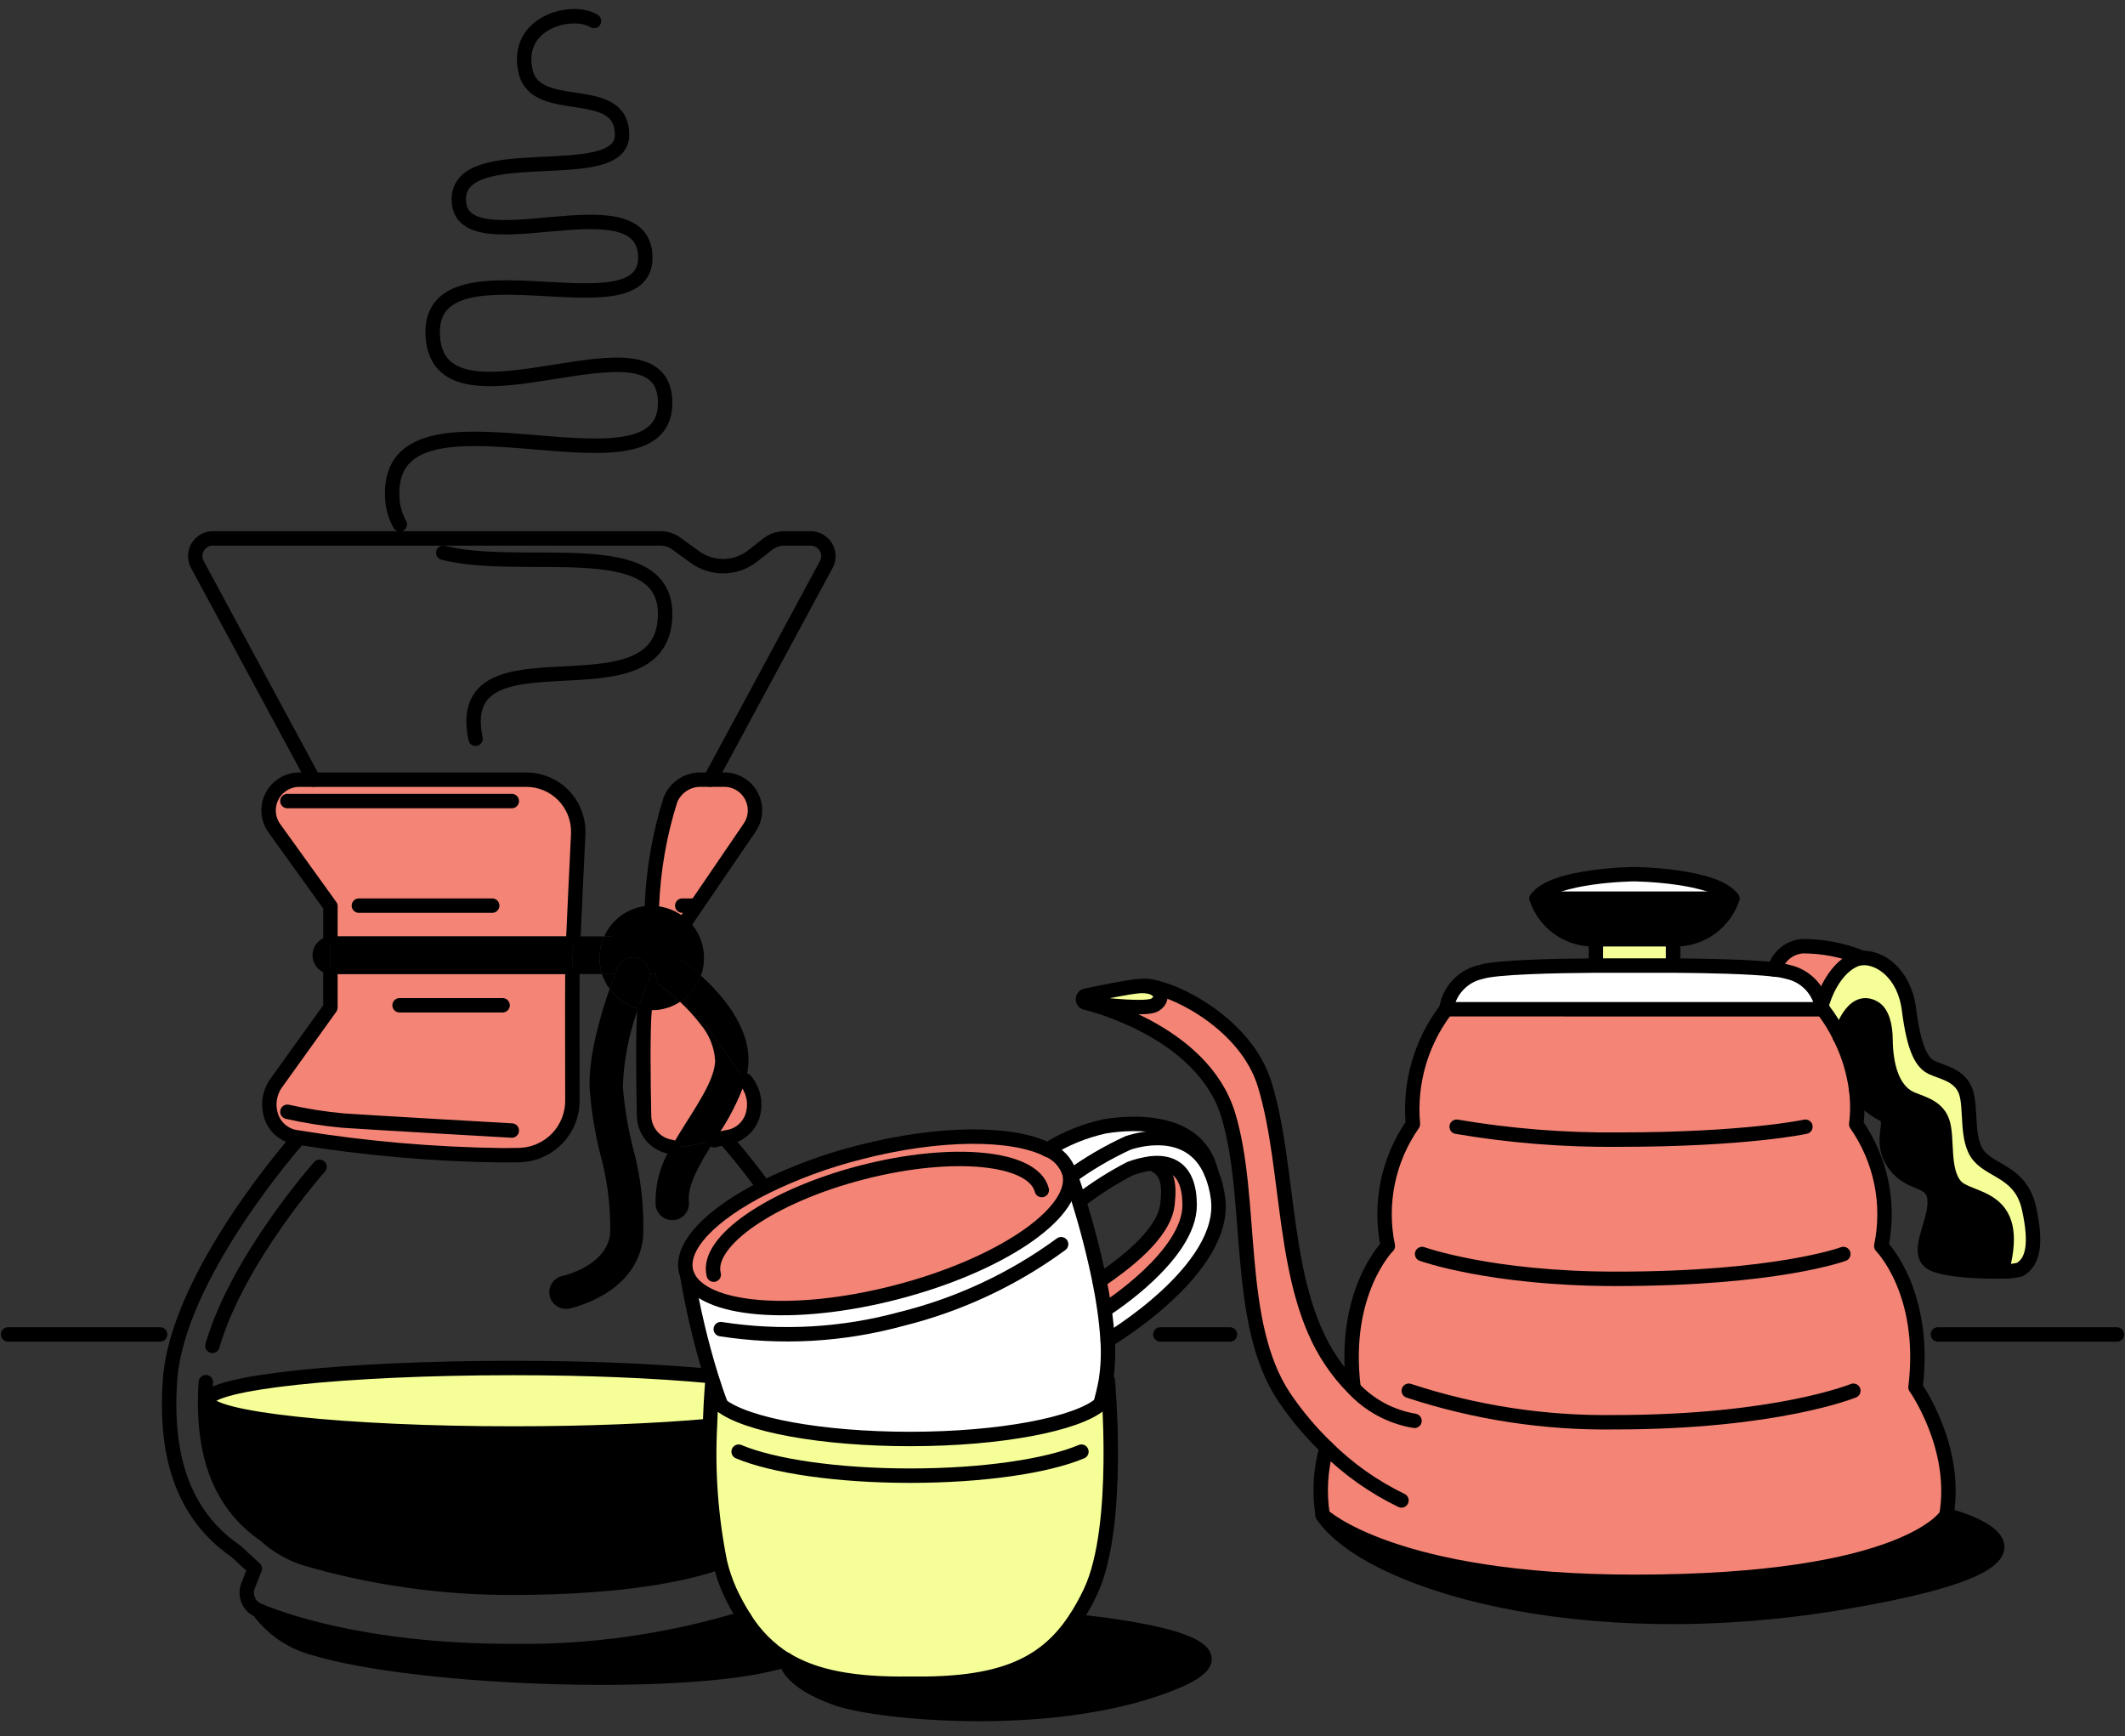 <svg xmlns="http://www.w3.org/2000/svg" width="131" height="107" viewBox="0 0 131 107" fill="none">
    <rect x="0" y="0" width="131" height="107" fill="#333333" stroke="none"/>
    <path d="M37.901 56.763C38.2 56.464 38.554 56.226 38.945 56.064C39.336 55.902 39.755 55.819 40.178 55.82C40.981 55.836 41.753 56.136 42.357 56.666L42.457 56.763C42.757 57.062 42.994 57.418 43.156 57.809C43.318 58.2 43.401 58.619 43.401 59.042C43.401 59.414 43.337 59.783 43.212 60.134C42.84 59.797 42.448 59.482 42.038 59.19C41.885 59.082 41.704 59.019 41.516 59.007C41.329 58.994 41.141 59.034 40.975 59.121C40.808 59.208 40.668 59.339 40.571 59.5C40.474 59.661 40.423 59.845 40.423 60.033H40.05C40.051 59.795 39.969 59.564 39.819 59.379C39.669 59.194 39.459 59.068 39.225 59.021C38.992 58.974 38.749 59.01 38.539 59.122C38.329 59.234 38.165 59.416 38.074 59.636C38.06 59.669 37.99 59.842 37.887 60.107L37.729 60.033V57.717H37.242C37.402 57.361 37.625 57.038 37.901 56.763Z" fill="black"/>
    <path d="M43.219 60.134C42.978 60.8 42.525 61.368 41.93 61.75C41.595 61.436 41.241 61.144 40.869 60.876C40.642 60.724 40.485 60.489 40.431 60.222C40.378 59.954 40.433 59.677 40.584 59.45C40.736 59.223 40.971 59.066 41.238 59.012C41.506 58.959 41.783 59.014 42.01 59.165L42.045 59.189C42.455 59.481 42.846 59.797 43.219 60.134Z" fill="black"/>
    <path d="M46.069 66.75C46.277 67.041 46.414 67.377 46.469 67.731C46.524 68.085 46.495 68.447 46.385 68.788C46.275 69.125 46.074 69.426 45.805 69.657C45.535 69.888 45.205 70.04 44.854 70.093L44.753 70.109C44.529 70.148 44.313 70.21 44.04 70.282L44.153 70.103C44.911 69.022 45.517 67.841 45.953 66.593L46.069 66.75Z" fill="#F48475"/>
    <path d="M43.362 62.984L45.956 66.595C45.52 67.842 44.914 69.023 44.155 70.105L44.042 70.284C43.353 70.466 42.653 70.603 41.946 70.695C41.764 70.721 41.58 70.721 41.398 70.695C41.711 70.125 42.067 69.56 42.425 69.003C43.231 67.729 44.067 66.414 44.094 65.385C44.045 64.551 43.724 63.757 43.179 63.123L43.362 62.984Z" fill="black"/>
    <path d="M73.33 74.262C73.342 77.369 68.237 80.633 68.237 80.633L68.077 80.656C67.995 80.084 67.893 79.507 67.778 78.94C69.207 77.957 71.756 76.105 71.965 74.213C72.107 72.941 71.977 72.077 70.956 71.705C72.031 71.578 73.321 71.898 73.33 74.262Z" fill="#F48475"/>
    <path d="M125.08 74.459C125.568 76.653 125.338 77.778 124.509 78.24C124.16 78.326 123.8 78.364 123.44 78.352V78.23C124.66 73.549 121.406 74.069 120.563 73.092C119.72 72.116 120.115 70.122 119.742 69.105C119.369 68.087 118.256 67.966 117.668 67.642C116.721 67.118 116.262 65.806 116.244 64.053C116.244 63.244 116.055 62.411 115.531 62.111C114.151 61.324 113.461 63.813 113.434 63.909C113.142 63.306 112.787 62.734 112.376 62.203C112.342 62.042 112.299 61.882 112.247 61.725L112.376 61.681C112.639 60.828 113.334 59.528 114.388 59.12C114.52 59.072 114.658 59.043 114.799 59.034C115.88 58.966 117.399 59.97 117.676 62.202C118.001 64.733 118.498 65.504 119.1 65.79C119.703 66.075 120.811 66.238 121.174 67.253C121.537 68.268 121.133 70.264 121.995 71.24C122.857 72.216 124.59 72.261 125.08 74.459Z" fill="#F6FF97"/>
    <path d="M43.362 62.984L43.171 63.121C42.796 62.629 42.377 62.171 41.921 61.752C42.517 61.37 42.97 60.803 43.21 60.137C44.46 61.259 46.213 63.24 46.141 65.456C46.126 65.842 46.064 66.225 45.956 66.597L43.362 62.984Z" fill="black"/>
    <path d="M65.923 72.295C65.817 71.972 65.641 71.675 65.408 71.427C65.176 71.179 64.892 70.985 64.576 70.858C65.655 70.181 66.843 69.695 68.087 69.421C70.025 69.094 73.916 68.981 74.664 72.251C73.451 69.433 70.405 70.14 69.525 70.445C68.289 71.01 67.113 71.698 66.013 72.497H65.962C65.954 72.429 65.941 72.361 65.923 72.295Z" fill="white"/>
    <path d="M114.788 59.041C114.648 59.05 114.509 59.078 114.377 59.127C113.321 59.538 112.628 60.838 112.365 61.688L112.236 61.731C112.088 61.278 111.824 60.87 111.47 60.55C111.116 60.23 110.684 60.009 110.217 59.908C109.949 59.832 109.674 59.782 109.396 59.758C109.5 59.367 109.723 59.018 110.035 58.76C110.347 58.503 110.732 58.349 111.136 58.321C112.388 58.326 113.628 58.57 114.788 59.041Z" fill="#F48475"/>
    <path d="M32.453 48.056C32.873 48.056 33.289 48.139 33.678 48.3C34.066 48.46 34.419 48.696 34.716 48.993C35.013 49.291 35.248 49.644 35.409 50.032C35.57 50.42 35.653 50.836 35.653 51.256V51.414C35.549 53.494 35.426 56.075 35.356 57.719H20.372V55.856L16.913 51.048C16.711 50.766 16.591 50.433 16.566 50.087C16.54 49.74 16.611 49.393 16.769 49.084C16.928 48.775 17.169 48.516 17.465 48.334C17.761 48.153 18.101 48.056 18.449 48.056H32.453Z" fill="#F48475"/>
    <path d="M42.355 56.668C41.752 56.137 40.98 55.837 40.177 55.822C40.266 53.609 40.649 51.418 41.315 49.307C41.462 48.937 41.717 48.619 42.046 48.396C42.376 48.173 42.765 48.054 43.163 48.054H44.654C45.002 48.055 45.344 48.151 45.641 48.332C45.938 48.514 46.179 48.774 46.338 49.084C46.497 49.393 46.567 49.741 46.541 50.088C46.516 50.435 46.395 50.768 46.192 51.051L42.355 56.668Z" fill="#F48475"/>
    <path d="M100.728 55.39H106.794C106.556 56.094 106.112 56.71 105.518 57.157C104.925 57.603 104.21 57.86 103.468 57.893H98.056C97.314 57.86 96.599 57.603 96.006 57.156C95.412 56.71 94.968 56.094 94.731 55.39H100.728Z" fill="black"/>
    <path d="M41.946 70.701C42.653 70.609 43.353 70.472 44.042 70.29C43.194 71.636 42.357 73.011 42.469 74.072C42.483 74.206 42.471 74.342 42.433 74.471C42.395 74.6 42.332 74.721 42.247 74.826C42.162 74.931 42.058 75.018 41.939 75.083C41.821 75.147 41.691 75.188 41.557 75.202C41.52 75.204 41.482 75.204 41.445 75.202C41.191 75.204 40.945 75.11 40.755 74.941C40.565 74.771 40.446 74.537 40.419 74.283C40.367 73.017 40.706 71.766 41.389 70.699C41.573 70.728 41.761 70.728 41.946 70.701Z" fill="black"/>
    <path d="M12.784 86.341C12.784 87.457 21.211 88.359 31.625 88.359C36.237 88.359 40.463 88.183 43.735 87.889H43.76C43.62 90.701 43.827 93.519 44.376 96.281L44.232 96.317C42.54 96.933 38.61 97.863 31.547 97.863C27.271 97.874 23.015 97.277 18.907 96.089C17.942 95.799 17.056 95.295 16.313 94.614C13.38 92.606 12.63 89.455 12.63 86.5V86.339L12.784 86.341Z" fill="black"/>
    <path d="M20.37 60.035C20.073 60.021 19.792 59.892 19.587 59.677C19.381 59.461 19.267 59.175 19.267 58.877C19.267 58.579 19.381 58.293 19.587 58.077C19.792 57.861 20.073 57.733 20.37 57.718V60.035Z" fill="black"/>
    <path d="M64.576 70.862C64.892 70.988 65.176 71.182 65.409 71.43C65.642 71.679 65.817 71.975 65.923 72.298C65.941 72.366 65.954 72.434 65.962 72.504C66.259 74.869 61.559 78.024 55.225 79.658C48.891 81.292 43.266 80.802 42.371 78.597C42.342 78.531 42.318 78.462 42.3 78.392C41.889 76.818 43.847 74.84 47.103 73.196C48.985 72.266 50.961 71.539 52.997 71.026C57.901 69.758 62.387 69.766 64.576 70.862Z" fill="#F48475"/>
    <path d="M120.549 73.099C121.402 74.073 124.66 73.553 123.423 78.237V78.356C122.134 78.389 120.058 78.288 119.197 77.914C117.897 77.349 119.302 75.448 119.249 74.01C119.195 72.571 117.793 73.132 116.807 71.799C115.644 70.234 116.961 69.076 116.004 68.637C115.358 68.294 114.811 67.792 114.415 67.178C114.267 66.041 113.928 64.937 113.412 63.914C113.438 63.818 114.129 61.328 115.508 62.115C116.032 62.413 116.213 63.248 116.221 64.058C116.24 65.811 116.7 67.122 117.646 67.646C118.233 67.971 119.356 68.094 119.72 69.109C120.083 70.124 119.694 72.12 120.549 73.099Z" fill="black"/>
    <path d="M66.212 99.93C66.212 99.93 78.603 101.017 72.629 103.588C65.423 106.692 54.191 105.598 51.616 104.698C48.537 103.617 48.455 102.367 48.453 102.303C50.223 103.386 52.617 103.84 56.101 103.787H56.136C61.531 103.874 64.311 102.744 66.212 99.93Z" fill="black"/>
    <path d="M43.866 85.731C43.833 86.181 43.788 86.941 43.759 87.887H43.735C40.461 88.181 36.231 88.356 31.624 88.356C21.218 88.356 12.784 87.453 12.784 86.337C12.784 85.221 21.211 84.319 31.625 84.319C36.315 84.319 40.398 84.501 43.696 84.806L43.813 84.768C44.001 85.384 44.212 86 44.441 86.604C44.29 86.51 44.163 86.382 44.069 86.23C43.976 86.079 43.918 85.908 43.901 85.73L43.866 85.731Z" fill="#F6FF97"/>
    <path d="M103.141 59.31V59.515H98.385V57.893H103.143L103.141 59.31Z" fill="#F6FF97"/>
    <path d="M45.891 99.724C46.535 100.769 47.412 101.651 48.453 102.301C43.054 104.104 25.864 103.586 19.256 101.558C17.925 101.186 16.759 100.377 15.943 99.261C16.991 99.695 22.194 101.763 31.553 101.763C36.409 101.835 41.247 101.147 45.891 99.724Z" fill="black"/>
    <path d="M112.369 62.208H89.157C89.237 61.652 89.486 61.133 89.87 60.722C90.253 60.311 90.753 60.027 91.303 59.908C92.199 59.61 95.898 59.532 98.383 59.516H103.141C105.158 59.53 107.924 59.584 109.397 59.758C109.675 59.782 109.95 59.832 110.218 59.908C110.685 60.009 111.116 60.23 111.471 60.55C111.825 60.87 112.089 61.277 112.236 61.731C112.29 61.888 112.334 62.047 112.369 62.208Z" fill="white"/>
    <path d="M35.353 57.718H37.242C37.052 58.135 36.955 58.587 36.956 59.044C36.955 59.381 37.007 59.715 37.11 60.035H35.287C35.287 59.606 35.287 59.264 35.301 59.044C35.31 58.763 35.328 58.296 35.353 57.718Z" fill="black"/>
    <path d="M40.049 60.034C40.048 60.17 40.021 60.304 39.969 60.43C39.969 60.446 39.671 61.152 39.34 62.153C38.633 61.963 38.011 61.537 37.579 60.946C37.696 60.611 37.803 60.33 37.887 60.108C37.99 59.838 38.06 59.67 38.074 59.637C38.165 59.417 38.329 59.235 38.539 59.123C38.749 59.01 38.992 58.975 39.225 59.022C39.459 59.069 39.669 59.195 39.819 59.38C39.969 59.565 40.051 59.796 40.049 60.034Z" fill="black"/>
    <path d="M37.729 60.034L37.887 60.108C37.803 60.327 37.696 60.611 37.578 60.946C37.375 60.668 37.217 60.361 37.11 60.034H37.729Z" fill="black"/>
    <path d="M35.287 67.83C35.291 68.71 34.948 69.557 34.333 70.187C33.718 70.817 32.879 71.179 31.999 71.196C31.627 71.196 31.276 71.209 30.983 71.209C26.747 71.155 22.521 70.787 18.34 70.109L18.249 70.095C17.897 70.041 17.567 69.89 17.295 69.659C17.024 69.427 16.823 69.125 16.714 68.786C16.604 68.445 16.575 68.084 16.63 67.73C16.686 67.377 16.823 67.041 17.032 66.751L20.368 62.104V60.035H35.284C35.273 61.858 35.279 65.276 35.287 67.83Z" fill="#F48475"/>
    <path d="M119.992 93.389C119.992 93.389 130.248 95.96 113.637 98.759C97.38 101.496 84.294 97.496 81.534 93.389C81.534 93.389 85.826 97.5 100.761 97.5C117.581 97.496 119.992 93.389 119.992 93.389Z" fill="black"/>
    <path d="M66.938 61.366C68.001 61.144 69.466 60.852 70.154 60.782C70.33 60.762 70.507 60.762 70.682 60.782C71.584 60.893 71.798 61.575 71.186 61.939C70.695 62.227 68.417 61.994 66.956 61.808C66.903 61.802 66.853 61.777 66.817 61.738C66.781 61.699 66.759 61.648 66.757 61.594C66.755 61.541 66.772 61.489 66.805 61.447C66.838 61.405 66.886 61.376 66.938 61.366Z" fill="#F6FF97"/>
    <path d="M67.842 86.541C67.966 86.107 68.073 85.646 68.163 85.163C68.161 85.134 68.166 85.104 68.177 85.077L68.303 85.1C68.303 85.1 69.135 94.036 67.254 98.073C66.957 98.715 66.61 99.333 66.216 99.92C64.315 102.726 61.534 103.864 56.146 103.78H56.111C52.627 103.833 50.233 103.37 48.463 102.296C47.418 101.648 46.538 100.767 45.89 99.723C45.552 99.192 45.25 98.638 44.987 98.066C44.728 97.491 44.525 96.891 44.381 96.276C43.828 93.516 43.621 90.697 43.765 87.885C43.794 86.939 43.839 86.179 43.872 85.728H43.907C43.924 85.906 43.982 86.077 44.076 86.228C44.169 86.38 44.297 86.508 44.448 86.602C45.983 87.811 50.623 88.688 56.107 88.688C61.687 88.695 66.398 87.782 67.842 86.541Z" fill="#F6FF97"/>
    <path d="M43.169 63.121C43.712 63.756 44.033 64.549 44.084 65.383C44.051 66.409 43.221 67.727 42.415 69.001C42.064 69.558 41.708 70.124 41.389 70.693C40.925 70.627 40.501 70.399 40.19 70.049C39.88 69.698 39.705 69.249 39.695 68.782C39.652 66.62 39.613 63.438 39.73 62.228C39.875 62.248 40.021 62.258 40.168 62.258C40.787 62.259 41.393 62.081 41.913 61.745C42.371 62.165 42.792 62.626 43.169 63.121Z" fill="#F48475"/>
    <path d="M37.729 57.718V60.035H37.113C37.011 59.715 36.959 59.381 36.959 59.044C36.958 58.587 37.056 58.135 37.245 57.718H37.729Z" fill="black"/>
    <path d="M55.225 79.661C61.56 78.027 66.26 74.871 65.962 72.507H66.013C66.013 72.507 66.218 73.07 66.498 73.982C67.009 75.611 67.436 77.265 67.778 78.938C67.893 79.505 67.995 80.082 68.077 80.653C68.173 81.317 68.243 81.975 68.282 82.608C68.338 83.43 68.302 84.256 68.177 85.071C68.18 85.1 68.175 85.13 68.163 85.157C68.073 85.64 67.958 86.1 67.842 86.534C66.405 87.766 61.684 88.688 56.101 88.688C50.617 88.688 45.975 87.81 44.441 86.602C44.211 85.996 44.001 85.371 43.812 84.766C43.193 82.745 42.706 80.686 42.355 78.601H42.372C43.266 80.805 48.899 81.293 55.225 79.661Z" fill="white"/>
    <path d="M75.085 73.847C75.691 78.241 68.292 82.605 68.292 82.605H68.272C68.237 81.972 68.167 81.314 68.066 80.651L68.226 80.628C68.226 80.628 73.332 77.368 73.319 74.257C73.319 71.893 72.019 71.573 70.945 71.696C70.506 71.756 70.074 71.865 69.659 72.023C68.606 72.569 67.602 73.203 66.656 73.919L66.488 73.975C66.204 73.063 66.003 72.5 66.003 72.5C67.109 71.709 68.289 71.025 69.525 70.457C70.405 70.152 73.451 69.445 74.663 72.263C74.875 72.769 75.017 73.302 75.085 73.847Z" fill="white"/>
    <path d="M70.685 60.769C72.421 60.913 76.836 63.116 77.972 66.859C79.565 72.106 78.965 79.283 82.056 83.872C82.453 84.469 82.906 85.026 83.411 85.535L83.439 85.506C82.718 79.634 85.556 76.802 85.556 76.802C85.287 75.51 85.286 74.177 85.552 72.883C85.817 71.591 86.345 70.366 87.102 69.284C86.873 66.751 87.606 64.224 89.155 62.206H112.366C112.778 62.736 113.132 63.308 113.425 63.912C113.942 64.939 114.282 66.046 114.428 67.186C114.517 67.885 114.517 68.593 114.428 69.293C115.183 70.373 115.71 71.597 115.975 72.888C116.241 74.18 116.239 75.511 115.972 76.802C115.972 76.802 118.803 79.634 118.084 85.506C118.084 85.506 120.71 89.206 119.989 93.386C119.989 93.386 117.579 97.496 100.763 97.496C85.826 97.496 81.537 93.386 81.537 93.386C81.316 91.997 81.397 90.576 81.777 89.222C80.805 88.288 79.935 87.255 79.181 86.139C76.102 81.55 77.307 73.96 75.714 68.715C74.121 63.47 66.956 61.811 66.956 61.811C68.417 61.998 70.695 62.222 71.186 61.943C71.802 61.579 71.584 60.897 70.682 60.786L70.685 60.769Z" fill="#F48475"/>
    <path d="M39.739 62.233C39.605 62.214 39.471 62.188 39.34 62.153C39.671 61.152 39.956 60.446 39.969 60.43C40.022 60.304 40.049 60.17 40.049 60.034H40.422C40.422 60.199 40.461 60.362 40.538 60.509C40.614 60.655 40.725 60.781 40.861 60.876C41.233 61.144 41.587 61.436 41.921 61.75C41.402 62.086 40.796 62.264 40.177 62.264C40.03 62.264 39.884 62.253 39.739 62.233Z" fill="black"/>
    <path d="M106.794 55.391H94.731C95.757 53.934 100.728 53.881 100.728 53.881C100.728 53.881 105.775 53.934 106.794 55.391Z" fill="white"/>
    <path d="M20.385 57.718H35.353C35.328 58.296 35.31 58.758 35.302 59.044C35.302 59.264 35.289 59.606 35.287 60.035H20.372V57.718H20.385Z" fill="black"/>
    <path d="M39.001 70.668C39.503 72.489 39.721 74.376 39.648 76.263C39.276 79.745 35.277 80.616 35.108 80.651C35.041 80.665 34.972 80.673 34.903 80.674C34.646 80.678 34.397 80.585 34.205 80.414C34.013 80.243 33.892 80.006 33.867 79.751C33.841 79.495 33.912 79.239 34.066 79.033C34.22 78.827 34.445 78.686 34.698 78.639C34.721 78.639 37.401 78.023 37.614 76.045C37.653 74.379 37.445 72.718 36.998 71.112C36.66 69.769 36.442 68.399 36.347 67.017C36.283 65.033 37.05 62.476 37.579 60.953C38.011 61.544 38.633 61.97 39.34 62.16C38.776 63.697 38.457 65.314 38.395 66.95C38.491 68.204 38.694 69.448 39.001 70.668Z" fill="black"/>
    <path d="M98.383 57.893V59.309" stroke="black" stroke-width="0.889" stroke-linecap="round" stroke-linejoin="round"/>
    <path d="M100.728 57.893H103.465C104.207 57.86 104.922 57.603 105.516 57.157C106.109 56.71 106.554 56.094 106.791 55.39H94.728C94.965 56.094 95.41 56.71 96.003 57.156C96.597 57.603 97.311 57.86 98.053 57.893H100.725" stroke="black" stroke-width="0.889" stroke-linecap="round" stroke-linejoin="round"/>
    <path d="M103.141 57.893V59.309" stroke="black" stroke-width="0.889" stroke-linecap="round" stroke-linejoin="round"/>
    <path d="M106.794 55.391C105.767 53.934 100.728 53.881 100.728 53.881C100.728 53.881 95.752 53.934 94.731 55.391" stroke="black" stroke-width="0.889" stroke-linecap="round" stroke-linejoin="round"/>
    <path d="M112.369 62.208C112.335 62.046 112.292 61.886 112.24 61.729C112.092 61.275 111.828 60.868 111.474 60.548C111.12 60.228 110.688 60.007 110.221 59.906C109.953 59.83 109.678 59.78 109.4 59.756C107.927 59.581 105.158 59.528 103.145 59.514H98.385C95.9 59.53 92.201 59.608 91.305 59.906C90.755 60.024 90.255 60.308 89.872 60.72C89.488 61.131 89.24 61.65 89.159 62.206L112.369 62.208Z" stroke="black" stroke-width="0.889" stroke-linecap="round" stroke-linejoin="round"/>
    <path d="M83.439 85.507C82.718 79.635 85.556 76.803 85.556 76.803C85.287 75.511 85.286 74.177 85.552 72.884C85.817 71.591 86.345 70.366 87.102 69.285C86.873 66.752 87.606 64.225 89.154 62.207" stroke="black" stroke-width="0.889" stroke-linecap="round" stroke-linejoin="round"/>
    <path d="M113.428 63.916C113.945 64.942 114.284 66.048 114.431 67.188C114.52 67.887 114.52 68.595 114.431 69.294C115.186 70.375 115.712 71.599 115.978 72.89C116.243 74.181 116.242 75.513 115.974 76.804C115.974 76.804 118.806 79.636 118.086 85.508C118.086 85.508 120.713 89.208 119.992 93.388C119.992 93.388 117.581 97.498 100.766 97.498C85.829 97.498 81.539 93.388 81.539 93.388C81.318 91.999 81.4 90.578 81.779 89.224" stroke="black" stroke-width="0.889" stroke-linecap="round" stroke-linejoin="round"/>
    <path d="M112.369 62.207C112.78 62.737 113.135 63.309 113.428 63.913" stroke="black" stroke-width="0.889" stroke-linecap="round" stroke-linejoin="round"/>
    <path d="M87.669 77.293C87.669 77.293 91.893 78.815 99.536 78.823C109.525 78.833 113.637 77.293 113.637 77.293" stroke="black" stroke-width="0.889" stroke-linecap="round" stroke-linejoin="round"/>
    <path d="M89.8 69.448C93.094 70.008 96.432 70.275 99.773 70.243C107.646 70.243 111.298 69.448 111.298 69.448" stroke="black" stroke-width="0.889" stroke-linecap="round" stroke-linejoin="round"/>
    <path d="M86.847 85.72C90.94 87.067 95.228 87.724 99.536 87.662C109.526 87.662 114.254 85.72 114.254 85.72" stroke="black" stroke-width="0.889" stroke-linecap="round" stroke-linejoin="round"/>
    <path d="M66.957 61.808C66.957 61.808 74.119 63.467 75.714 68.712C77.31 73.957 76.091 81.546 79.181 86.136C79.936 87.252 80.806 88.286 81.777 89.219C83.126 90.555 84.686 91.657 86.396 92.481" stroke="black" stroke-width="0.889" stroke-linecap="round" stroke-linejoin="round"/>
    <path d="M70.685 60.769C72.421 60.913 76.836 63.116 77.972 66.859C79.565 72.106 78.965 79.283 82.056 83.872C82.453 84.469 82.906 85.026 83.41 85.535C84.412 86.617 85.746 87.335 87.2 87.576" stroke="black" stroke-width="0.889" stroke-linecap="round" stroke-linejoin="round"/>
    <path d="M109.397 59.756C109.5 59.365 109.724 59.016 110.036 58.758C110.348 58.501 110.732 58.347 111.136 58.319C112.388 58.32 113.628 58.563 114.788 59.035" stroke="black" stroke-width="0.889" stroke-linecap="round" stroke-linejoin="round"/>
    <path d="M113.428 63.916C113.454 63.82 114.145 61.331 115.524 62.117C116.048 62.416 116.229 63.25 116.237 64.06C116.256 65.813 116.716 67.124 117.662 67.648C118.249 67.973 119.372 68.097 119.735 69.111C120.099 70.126 119.694 72.122 120.557 73.099C121.419 74.076 124.667 73.553 123.43 78.237" stroke="black" stroke-width="0.889" stroke-linecap="round" stroke-linejoin="round"/>
    <path d="M114.433 67.186C114.827 67.802 115.374 68.305 116.022 68.646C116.979 69.077 115.664 70.243 116.825 71.808C117.811 73.14 119.213 72.581 119.267 74.018C119.32 75.455 117.916 77.352 119.215 77.923C120.076 78.297 122.152 78.398 123.44 78.365C123.8 78.377 124.16 78.34 124.509 78.254C125.33 77.792 125.568 76.667 125.081 74.472C124.593 72.277 122.84 72.234 122.002 71.256C121.163 70.278 121.553 68.287 121.181 67.269C120.808 66.252 119.718 66.092 119.107 65.806C118.496 65.52 118.007 64.749 117.683 62.218C117.397 59.986 115.876 58.979 114.805 59.05C114.665 59.059 114.526 59.088 114.395 59.137C113.338 59.547 112.645 60.847 112.382 61.698" stroke="black" stroke-width="0.889" stroke-linecap="round" stroke-linejoin="round"/>
    <path d="M70.683 60.784C70.507 60.764 70.33 60.764 70.155 60.784C69.466 60.853 68.001 61.146 66.939 61.368C66.886 61.378 66.839 61.407 66.806 61.449C66.773 61.491 66.756 61.543 66.758 61.597C66.76 61.65 66.782 61.701 66.818 61.74C66.855 61.779 66.904 61.804 66.957 61.81C68.418 61.997 70.696 62.22 71.187 61.941C71.799 61.576 71.581 60.894 70.683 60.784Z" stroke="black" stroke-width="0.889" stroke-linecap="round" stroke-linejoin="round"/>
    <path d="M81.534 93.389C84.294 97.5 97.38 101.497 113.637 98.759C130.248 95.96 119.992 93.389 119.992 93.389" stroke="black" stroke-width="0.889" stroke-linecap="round" stroke-linejoin="round"/>
    <path d="M68.237 86.036C68.146 86.232 68.011 86.404 67.842 86.54C66.405 87.771 61.684 88.694 56.101 88.694C50.617 88.694 45.975 87.816 44.441 86.607C44.29 86.513 44.163 86.385 44.069 86.233C43.976 86.082 43.918 85.911 43.901 85.734" stroke="black" stroke-width="0.889" stroke-linecap="round" stroke-linejoin="round"/>
    <path d="M66.667 89.475C64.556 90.364 60.614 90.955 56.101 90.955C51.588 90.955 47.644 90.361 45.535 89.475" stroke="black" stroke-width="0.889" stroke-linecap="round" stroke-linejoin="round"/>
    <path d="M48.451 102.305C47.41 101.654 46.534 100.772 45.891 99.727C45.552 99.196 45.251 98.643 44.988 98.071C44.728 97.495 44.526 96.896 44.382 96.281C43.828 93.52 43.621 90.701 43.766 87.889C43.795 86.943 43.84 86.183 43.873 85.733C43.893 85.444 43.908 85.283 43.908 85.283" stroke="black" stroke-width="0.889" stroke-linecap="round" stroke-linejoin="round"/>
    <path d="M68.292 85.094C68.292 85.094 69.125 94.033 67.244 98.069C66.948 98.711 66.6 99.329 66.206 99.916C64.305 102.722 61.525 103.86 56.136 103.776H56.101C52.617 103.829 50.223 103.365 48.453 102.292" stroke="black" stroke-width="0.889" stroke-linecap="round" stroke-linejoin="round"/>
    <path d="M64.576 70.862C64.892 70.988 65.176 71.182 65.409 71.43C65.642 71.679 65.817 71.975 65.923 72.298C65.941 72.366 65.954 72.434 65.962 72.504C66.259 74.869 61.559 78.024 55.225 79.658C48.891 81.292 43.266 80.802 42.371 78.597C42.342 78.531 42.318 78.462 42.3 78.392C41.889 76.818 43.847 74.84 47.103 73.196C48.985 72.266 50.961 71.539 52.997 71.026C57.901 69.758 62.387 69.766 64.576 70.862Z" stroke="black" stroke-width="0.889" stroke-linecap="round" stroke-linejoin="round"/>
    <path d="M43.999 78.565C43.473 76.524 47.574 73.7 53.157 72.261C58.741 70.822 63.694 71.307 64.223 73.35" stroke="black" stroke-width="0.889" stroke-linecap="round" stroke-linejoin="round"/>
    <path d="M65.415 76.689C62.467 78.849 59.126 80.413 55.579 81.293C51.95 82.286 48.151 82.501 44.433 81.923" stroke="black" stroke-width="0.889" stroke-linecap="round" stroke-linejoin="round"/>
    <path d="M44.452 86.607C44.222 86.001 44.012 85.376 43.823 84.772C43.203 82.751 42.716 80.691 42.365 78.606" stroke="black" stroke-width="0.889" stroke-linecap="round" stroke-linejoin="round"/>
    <path d="M66.013 72.504C66.013 72.504 66.219 73.067 66.498 73.98C67.009 75.609 67.436 77.263 67.778 78.935C67.894 79.502 67.995 80.08 68.077 80.651C68.173 81.315 68.243 81.972 68.282 82.605C68.338 83.428 68.303 84.254 68.177 85.069C68.18 85.098 68.175 85.128 68.163 85.155C68.073 85.638 67.958 86.098 67.842 86.532" stroke="black" stroke-width="0.889" stroke-linecap="round" stroke-linejoin="round"/>
    <path d="M66.013 72.506C67.115 71.71 68.291 71.023 69.525 70.453C70.405 70.149 73.451 69.442 74.664 72.26C74.876 72.767 75.017 73.301 75.085 73.846C75.691 78.24 68.292 82.604 68.292 82.604" stroke="black" stroke-width="0.889" stroke-linecap="round" stroke-linejoin="round"/>
    <path d="M66.667 73.923C67.612 73.207 68.617 72.573 69.67 72.027C70.088 71.872 70.522 71.765 70.964 71.708C72.039 71.585 73.33 71.913 73.338 74.269C73.351 77.377 68.245 80.64 68.245 80.64" stroke="black" stroke-width="0.889" stroke-linecap="round" stroke-linejoin="round"/>
    <path d="M64.574 70.865C65.653 70.188 66.841 69.702 68.085 69.428C70.023 69.101 73.914 68.988 74.662 72.258" stroke="black" stroke-width="0.889" stroke-linecap="round" stroke-linejoin="round"/>
    <path d="M70.964 71.71C71.99 72.082 72.115 72.941 71.973 74.217C71.768 76.11 69.215 77.962 67.787 78.944" stroke="black" stroke-width="0.889" stroke-linecap="round" stroke-linejoin="round"/>
    <path d="M48.453 102.303C48.453 102.365 48.525 103.614 51.616 104.698C54.191 105.598 65.423 106.692 72.629 103.588C78.603 101.017 66.212 99.93 66.212 99.93" stroke="black" stroke-width="0.889" stroke-linecap="round" stroke-linejoin="round"/>
    <path d="M43.78 48.057L50.942 34.784C51.029 34.617 51.072 34.432 51.067 34.244C51.062 34.057 51.008 33.874 50.911 33.713C50.814 33.552 50.677 33.419 50.513 33.327C50.35 33.235 50.166 33.187 49.978 33.187H48.356C47.979 33.187 47.612 33.314 47.316 33.548L46.414 34.257C45.905 34.659 45.279 34.883 44.631 34.896C43.982 34.908 43.348 34.708 42.824 34.326L41.695 33.505C41.409 33.297 41.063 33.185 40.709 33.185H13.123C12.936 33.185 12.751 33.234 12.588 33.326C12.425 33.419 12.288 33.552 12.191 33.713C12.095 33.873 12.041 34.057 12.036 34.244C12.03 34.432 12.074 34.618 12.162 34.784L19.324 48.052" stroke="black" stroke-width="0.889" stroke-linecap="round" stroke-linejoin="round"/>
    <path d="M20.37 57.716V55.856L16.911 51.048C16.709 50.766 16.589 50.433 16.564 50.086C16.538 49.739 16.609 49.392 16.768 49.083C16.927 48.774 17.168 48.515 17.464 48.334C17.761 48.152 18.101 48.056 18.449 48.056H32.447C32.867 48.056 33.283 48.139 33.672 48.3C34.06 48.46 34.413 48.696 34.71 48.993C35.007 49.291 35.242 49.644 35.403 50.032C35.564 50.42 35.647 50.836 35.646 51.256V51.414C35.543 53.494 35.42 56.075 35.35 57.719" stroke="black" stroke-width="0.889" stroke-linecap="round" stroke-linejoin="round"/>
    <path d="M35.287 60.034C35.273 61.858 35.287 65.276 35.287 67.829C35.291 68.709 34.948 69.556 34.333 70.186C33.718 70.816 32.879 71.178 31.999 71.195C31.627 71.195 31.276 71.207 30.983 71.207C26.747 71.154 22.521 70.786 18.34 70.108L18.249 70.094C17.897 70.04 17.567 69.889 17.295 69.657C17.024 69.426 16.823 69.124 16.714 68.785C16.604 68.444 16.575 68.083 16.63 67.729C16.686 67.376 16.823 67.04 17.032 66.75L20.368 62.103V60.034" stroke="black" stroke-width="0.889" stroke-linecap="round" stroke-linejoin="round"/>
    <path d="M42.355 56.668L46.187 51.051C46.389 50.769 46.511 50.437 46.537 50.09C46.563 49.744 46.494 49.397 46.336 49.088C46.178 48.778 45.938 48.518 45.643 48.336C45.347 48.154 45.007 48.056 44.66 48.054H43.173C42.776 48.054 42.386 48.173 42.057 48.396C41.728 48.619 41.473 48.937 41.326 49.307C40.66 51.418 40.277 53.609 40.188 55.822" stroke="black" stroke-width="0.889" stroke-linecap="round" stroke-linejoin="round"/>
    <path d="M41.397 70.696C40.934 70.63 40.509 70.402 40.199 70.052C39.889 69.701 39.713 69.252 39.704 68.785C39.661 66.623 39.622 63.441 39.739 62.231" stroke="black" stroke-width="0.889" stroke-linecap="round" stroke-linejoin="round"/>
    <path d="M45.956 66.593L46.069 66.749C46.277 67.041 46.414 67.377 46.469 67.731C46.524 68.085 46.495 68.447 46.385 68.787C46.275 69.125 46.074 69.425 45.805 69.656C45.535 69.888 45.205 70.039 44.854 70.092L44.753 70.109C44.529 70.148 44.313 70.209 44.04 70.282" stroke="black" stroke-width="0.889" stroke-linecap="round" stroke-linejoin="round"/>
    <path d="M45.891 99.726C41.247 101.151 36.409 101.839 31.553 101.765C22.194 101.765 16.991 99.698 15.943 99.264C15.655 99.145 15.425 98.918 15.304 98.63C15.183 98.343 15.18 98.02 15.296 97.731L15.707 96.687L14.538 95.609C10.775 93.036 10.222 88.771 10.478 85.092C10.916 78.604 18.311 70.274 18.311 70.274" stroke="black" stroke-width="0.889" stroke-linecap="round" stroke-linejoin="round"/>
    <path d="M44.785 70.271C44.785 70.271 45.801 71.416 47.103 73.187" stroke="black" stroke-width="0.889" stroke-linecap="round" stroke-linejoin="round"/>
    <path d="M13.095 82.951C14.626 77.628 19.698 71.917 19.698 71.917" stroke="black" stroke-width="0.889" stroke-linecap="round" stroke-linejoin="round"/>
    <path d="M44.246 96.317C42.554 96.933 38.625 97.863 31.561 97.863C27.285 97.874 23.029 97.276 18.922 96.089C17.957 95.799 17.07 95.295 16.328 94.614C13.395 92.605 12.645 89.454 12.645 86.499V86.339C12.645 85.951 12.663 85.568 12.69 85.192" stroke="black" stroke-width="0.889" stroke-linecap="round" stroke-linejoin="round"/>
    <path d="M17.717 49.375H31.551" stroke="black" stroke-width="0.889" stroke-linecap="round" stroke-linejoin="round"/>
    <path d="M17.717 68.527C18.841 68.779 19.981 68.959 21.129 69.067C22.648 69.177 31.551 69.683 31.551 69.683" stroke="black" stroke-width="0.889" stroke-linecap="round" stroke-linejoin="round"/>
    <path d="M22.124 55.82H30.343" stroke="black" stroke-width="0.889" stroke-linecap="round" stroke-linejoin="round"/>
    <path d="M24.633 61.962H30.983" stroke="black" stroke-width="0.889" stroke-linecap="round" stroke-linejoin="round"/>
    <path d="M42.06 55.82H42.674" stroke="black" stroke-width="0.889" stroke-linecap="round" stroke-linejoin="round"/>
    <path d="M43.735 87.887C40.461 88.181 36.231 88.356 31.624 88.356C21.218 88.356 12.784 87.453 12.784 86.337C12.784 85.221 21.211 84.319 31.625 84.319C36.315 84.319 40.398 84.501 43.696 84.806" stroke="black" stroke-width="0.889" stroke-linecap="round" stroke-linejoin="round"/>
    <path d="M15.941 99.261C16.757 100.377 17.924 101.186 19.254 101.558C25.862 103.586 43.052 104.104 48.451 102.301" stroke="black" stroke-width="0.889" stroke-linecap="round" stroke-linejoin="round"/>
    <path d="M119.47 82.25H130.5" stroke="black" stroke-width="0.889" stroke-linecap="round" stroke-linejoin="round"/>
    <path d="M71.533 82.25H75.821" stroke="black" stroke-width="0.889" stroke-linecap="round" stroke-linejoin="round"/>
    <path d="M0.5 82.25H9.872" stroke="black" stroke-width="0.889" stroke-linecap="round" stroke-linejoin="round"/>
    <path d="M24.647 32.32C24.341 31.773 24.18 31.158 24.178 30.532C23.949 22.869 40.844 31.216 41.003 24.93C41.162 18.643 27.233 27.248 26.688 20.831C26.143 14.415 39.817 20.759 39.784 15.868C39.751 10.976 28.559 16.41 28.289 12.439C28.02 8.468 38.347 11.601 38.347 8.315C38.347 5.029 33.049 7.213 32.403 4.409C31.696 1.345 35.305 0.468 36.618 1.294" stroke="black" stroke-width="0.889" stroke-linecap="round" stroke-linejoin="round"/>
    <path d="M29.315 45.534C27.809 38.266 41.003 44.676 41.003 37.84C41.003 32.861 32.198 35.325 27.327 34.069" stroke="black" stroke-width="0.889" stroke-linecap="round" stroke-linejoin="round"/>
</svg>
